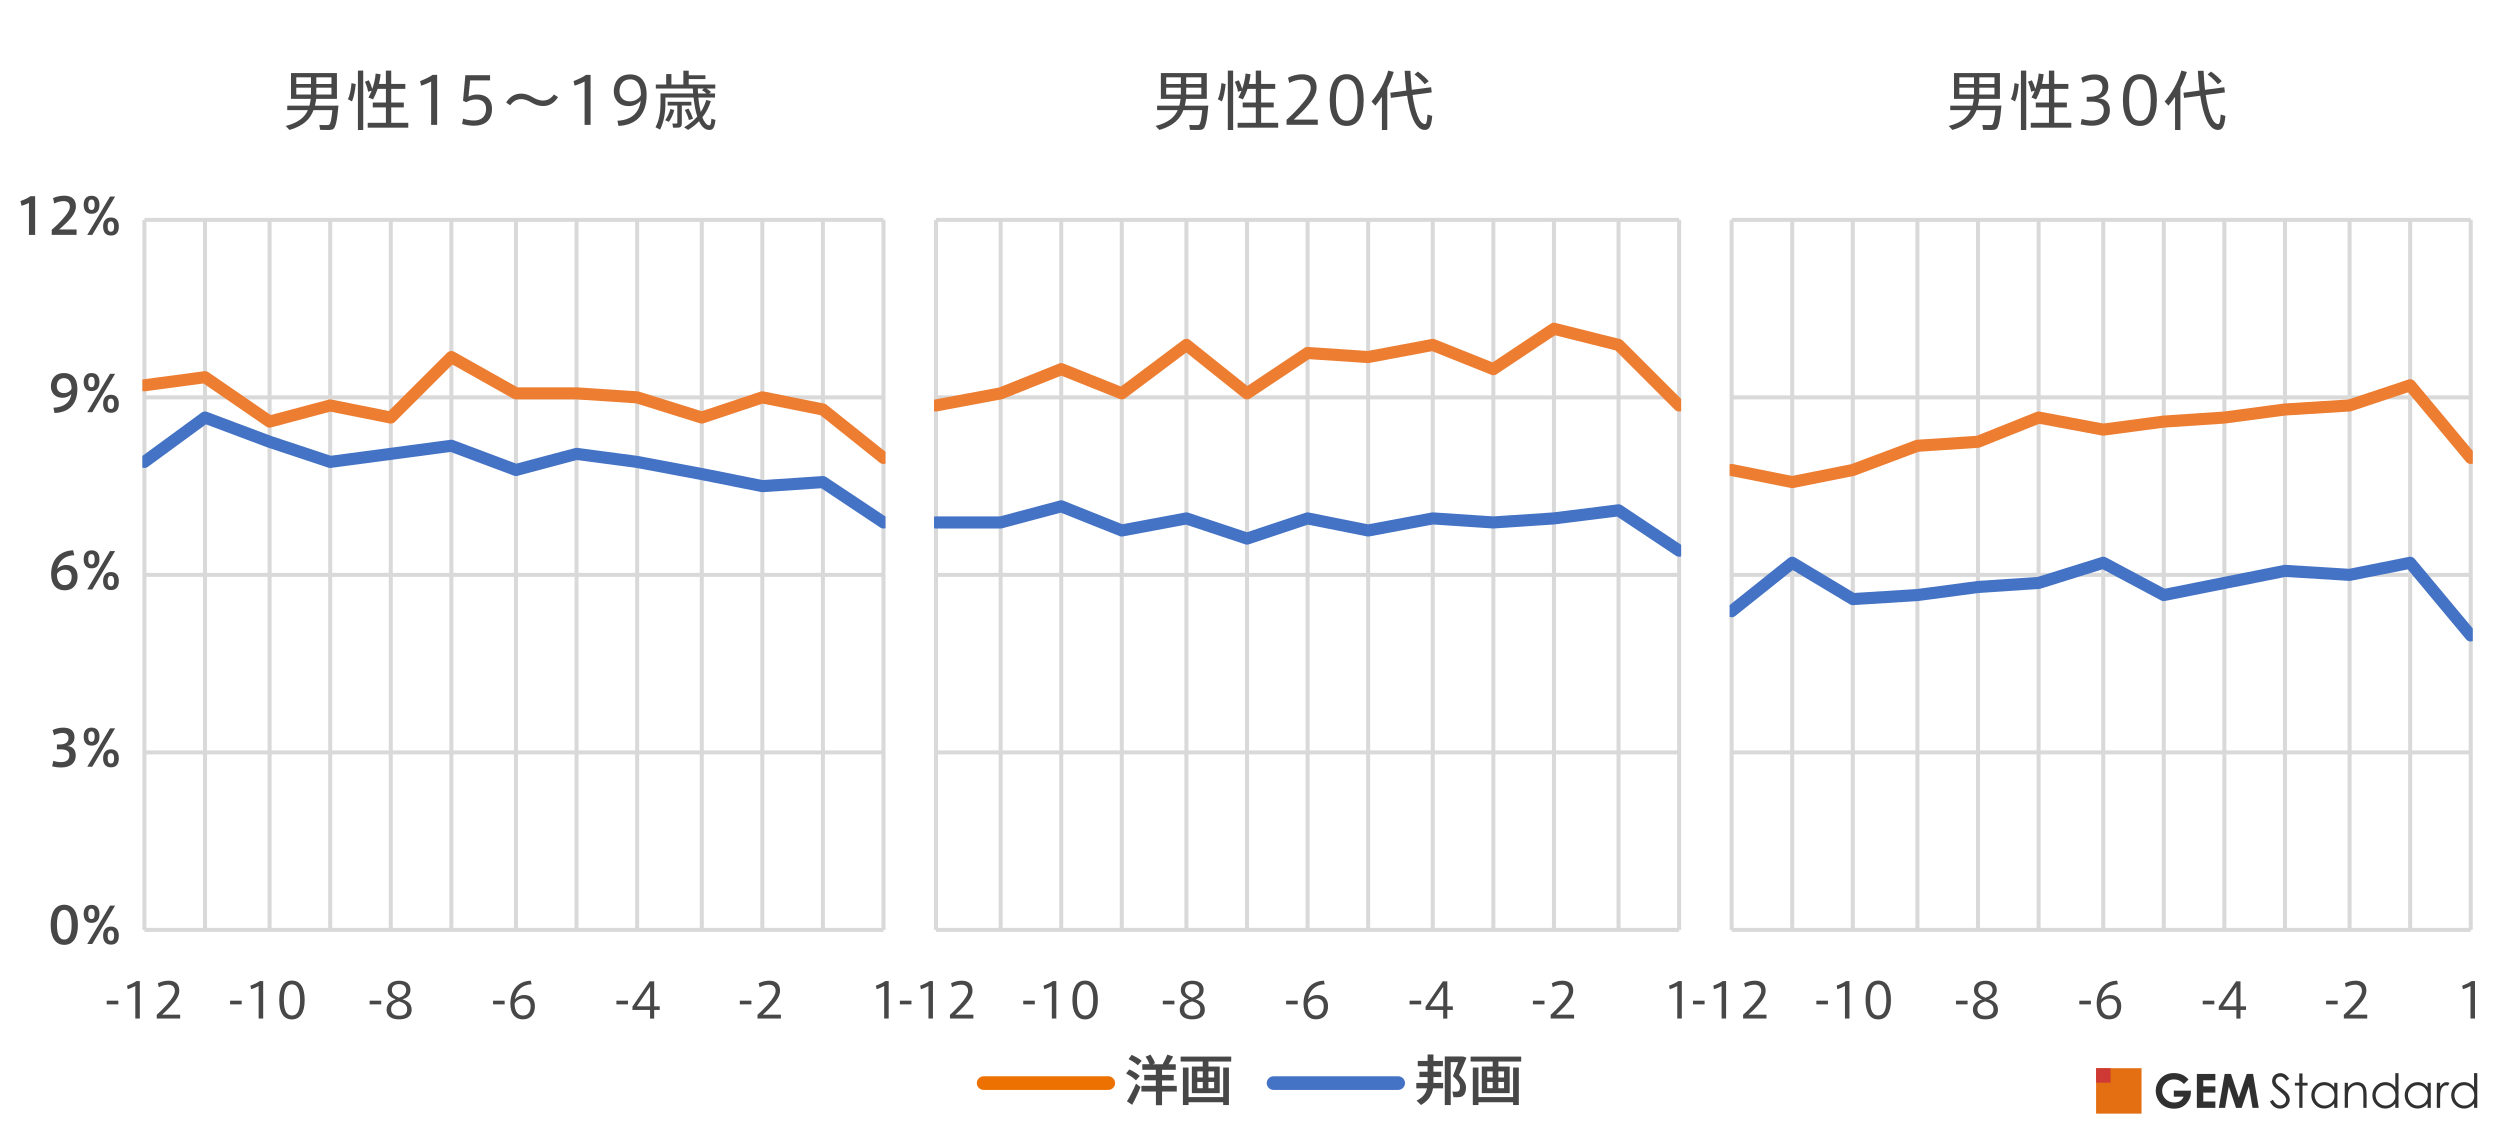 <?xml version="1.0" encoding="utf-8"?>
<!-- Generator: Adobe Illustrator 24.1.2, SVG Export Plug-In . SVG Version: 6.00 Build 0)  -->
<svg version="1.1" id="レイヤー_1" xmlns="http://www.w3.org/2000/svg" xmlns:xlink="http://www.w3.org/1999/xlink" x="0px"
	 y="0px" viewBox="0 0 550 250" style="enable-background:new 0 0 550 250;" xml:space="preserve">
<style type="text/css">
	.st0{fill:#303030;}
	.st1{fill:#E36F12;}
	.st2{fill:#CE3936;}
	.st3{fill:#474747;}
	.st4{fill:none;stroke:#ED7101;stroke-width:3;stroke-linecap:round;stroke-miterlimit:10;}
	.st5{fill:none;stroke:#4472C4;stroke-width:3;stroke-linecap:round;stroke-linejoin:round;stroke-miterlimit:10;}
	.st6{clip-path:url(#SVGID_2_);fill:none;stroke:#D9D9D9;stroke-width:0.887;stroke-linejoin:round;stroke-miterlimit:10;}
	.st7{clip-path:url(#SVGID_4_);fill:none;stroke:#D9D9D9;stroke-width:0.887;stroke-linejoin:round;stroke-miterlimit:10;}
	.st8{clip-path:url(#SVGID_6_);fill:none;stroke:#D9D9D9;stroke-width:0.887;stroke-linejoin:round;stroke-miterlimit:10;}
	
		.st9{clip-path:url(#SVGID_8_);fill:none;stroke:#4472C4;stroke-width:2.663;stroke-linecap:round;stroke-linejoin:round;stroke-miterlimit:10;}
	
		.st10{clip-path:url(#SVGID_10_);fill:none;stroke:#ED7D31;stroke-width:2.663;stroke-linecap:round;stroke-linejoin:round;stroke-miterlimit:10;}
	.st11{clip-path:url(#SVGID_12_);}
	.st12{clip-path:url(#SVGID_14_);}
	.st13{clip-path:url(#SVGID_16_);}
	.st14{clip-path:url(#SVGID_18_);}
	.st15{clip-path:url(#SVGID_20_);}
	.st16{clip-path:url(#SVGID_22_);}
	.st17{clip-path:url(#SVGID_24_);}
	.st18{clip-path:url(#SVGID_26_);}
	.st19{clip-path:url(#SVGID_28_);}
	.st20{clip-path:url(#SVGID_30_);}
	.st21{clip-path:url(#SVGID_32_);}
	.st22{clip-path:url(#SVGID_34_);}
	.st23{clip-path:url(#SVGID_36_);}
	.st24{clip-path:url(#SVGID_38_);}
	.st25{clip-path:url(#SVGID_40_);}
	.st26{clip-path:url(#SVGID_42_);}
	.st27{clip-path:url(#SVGID_44_);}
	.st28{clip-path:url(#SVGID_46_);}
	.st29{clip-path:url(#SVGID_48_);}
	.st30{clip-path:url(#SVGID_50_);}
	.st31{clip-path:url(#SVGID_52_);}
	.st32{clip-path:url(#SVGID_54_);}
	.st33{clip-path:url(#SVGID_56_);}
	.st34{clip-path:url(#SVGID_58_);}
	.st35{clip-path:url(#SVGID_60_);fill:none;stroke:#D9D9D9;stroke-width:0.887;stroke-linejoin:round;stroke-miterlimit:10;}
	.st36{clip-path:url(#SVGID_62_);fill:none;stroke:#D9D9D9;stroke-width:0.887;stroke-linejoin:round;stroke-miterlimit:10;}
	.st37{clip-path:url(#SVGID_64_);fill:none;stroke:#D9D9D9;stroke-width:0.887;stroke-linejoin:round;stroke-miterlimit:10;}
	
		.st38{clip-path:url(#SVGID_66_);fill:none;stroke:#4472C4;stroke-width:2.663;stroke-linecap:round;stroke-linejoin:round;stroke-miterlimit:10;}
	
		.st39{clip-path:url(#SVGID_68_);fill:none;stroke:#ED7D31;stroke-width:2.663;stroke-linecap:round;stroke-linejoin:round;stroke-miterlimit:10;}
	.st40{clip-path:url(#SVGID_70_);}
	.st41{clip-path:url(#SVGID_72_);}
	.st42{clip-path:url(#SVGID_74_);}
	.st43{clip-path:url(#SVGID_76_);}
	.st44{clip-path:url(#SVGID_78_);}
	.st45{clip-path:url(#SVGID_80_);}
	.st46{clip-path:url(#SVGID_82_);}
	.st47{clip-path:url(#SVGID_84_);}
	.st48{clip-path:url(#SVGID_86_);}
	.st49{clip-path:url(#SVGID_88_);}
	.st50{clip-path:url(#SVGID_90_);}
	.st51{clip-path:url(#SVGID_92_);}
	.st52{clip-path:url(#SVGID_94_);}
	.st53{clip-path:url(#SVGID_96_);}
	.st54{clip-path:url(#SVGID_98_);}
	.st55{clip-path:url(#SVGID_100_);}
	.st56{clip-path:url(#SVGID_102_);}
	.st57{clip-path:url(#SVGID_104_);}
	.st58{clip-path:url(#SVGID_106_);}
	.st59{clip-path:url(#SVGID_108_);}
	.st60{clip-path:url(#SVGID_110_);fill:none;stroke:#D9D9D9;stroke-width:0.887;stroke-linejoin:round;stroke-miterlimit:10;}
	.st61{clip-path:url(#SVGID_112_);fill:none;stroke:#D9D9D9;stroke-width:0.887;stroke-linejoin:round;stroke-miterlimit:10;}
	.st62{clip-path:url(#SVGID_114_);fill:none;stroke:#D9D9D9;stroke-width:0.887;stroke-linejoin:round;stroke-miterlimit:10;}
	
		.st63{clip-path:url(#SVGID_116_);fill:none;stroke:#4472C4;stroke-width:2.663;stroke-linecap:round;stroke-linejoin:round;stroke-miterlimit:10;}
	
		.st64{clip-path:url(#SVGID_118_);fill:none;stroke:#ED7D31;stroke-width:2.663;stroke-linecap:round;stroke-linejoin:round;stroke-miterlimit:10;}
	.st65{clip-path:url(#SVGID_120_);}
	.st66{clip-path:url(#SVGID_122_);}
	.st67{clip-path:url(#SVGID_124_);}
	.st68{clip-path:url(#SVGID_126_);}
	.st69{clip-path:url(#SVGID_128_);}
	.st70{clip-path:url(#SVGID_130_);}
	.st71{clip-path:url(#SVGID_132_);}
	.st72{clip-path:url(#SVGID_134_);}
	.st73{clip-path:url(#SVGID_136_);}
	.st74{clip-path:url(#SVGID_138_);}
	.st75{clip-path:url(#SVGID_140_);}
	.st76{clip-path:url(#SVGID_142_);}
	.st77{clip-path:url(#SVGID_144_);}
	.st78{clip-path:url(#SVGID_146_);}
	.st79{clip-path:url(#SVGID_148_);}
	.st80{clip-path:url(#SVGID_150_);}
	.st81{clip-path:url(#SVGID_152_);}
	.st82{clip-path:url(#SVGID_154_);}
	.st83{clip-path:url(#SVGID_156_);}
	.st84{clip-path:url(#SVGID_158_);}
</style>
<g>
	<path class="st0" d="M481.47,237.49l-1,0.99c-0.63-0.67-1.37-1.01-2.21-1.01c-0.73,0-1.35,0.25-1.84,0.73
		c-0.5,0.49-0.75,1.08-0.75,1.77c0,0.72,0.26,1.33,0.77,1.83c0.52,0.5,1.15,0.75,1.9,0.75c0.49,0,0.91-0.11,1.24-0.31
		c0.34-0.2,0.61-0.53,0.82-0.97h-2.16v-1.33H482l0.01,0.31c0,0.65-0.17,1.27-0.51,1.86c-0.34,0.58-0.78,1.03-1.31,1.34
		c-0.54,0.31-1.17,0.46-1.89,0.46c-0.77,0-1.47-0.17-2.07-0.5c-0.61-0.34-1.09-0.81-1.44-1.44c-0.35-0.62-0.53-1.29-0.53-2.01
		c0-0.99,0.33-1.84,0.98-2.58c0.77-0.87,1.78-1.3,3.02-1.3c0.65,0,1.26,0.12,1.82,0.36C480.55,236.64,481.02,236.99,481.47,237.49"
		/>
	<polygon class="st0" points="483.31,236.27 487.38,236.27 487.38,237.66 484.72,237.66 484.72,239 487.38,239 487.38,240.37 
		484.72,240.37 484.72,242.33 487.38,242.33 487.38,243.73 483.31,243.73 	"/>
	<polygon class="st0" points="489.43,236.27 490.81,236.27 492.54,241.47 494.29,236.27 495.67,236.27 496.92,243.73 495.55,243.73 
		494.75,239.02 493.17,243.73 491.92,243.73 490.34,239.02 489.52,243.73 488.14,243.73 	"/>
	<path class="st0" d="M499.39,242.34l0.63-0.38c0.45,0.82,0.96,1.23,1.55,1.23c0.25,0,0.49-0.06,0.71-0.17
		c0.22-0.12,0.39-0.27,0.5-0.47c0.11-0.2,0.17-0.41,0.17-0.62c0-0.25-0.09-0.5-0.26-0.74c-0.23-0.33-0.66-0.73-1.28-1.19
		c-0.62-0.47-1.01-0.81-1.16-1.02c-0.26-0.35-0.39-0.73-0.39-1.14c0-0.32,0.08-0.62,0.23-0.89c0.15-0.27,0.37-0.48,0.66-0.63
		c0.28-0.15,0.58-0.23,0.92-0.23c0.35,0,0.68,0.09,0.99,0.26c0.3,0.17,0.63,0.49,0.97,0.96l-0.61,0.46
		c-0.28-0.37-0.52-0.62-0.72-0.74c-0.19-0.12-0.41-0.18-0.64-0.18c-0.3,0-0.55,0.09-0.74,0.27c-0.19,0.18-0.29,0.41-0.29,0.67
		c0,0.16,0.03,0.32,0.1,0.47c0.06,0.15,0.19,0.32,0.37,0.5c0.1,0.09,0.42,0.34,0.96,0.74c0.64,0.48,1.09,0.9,1.33,1.27
		c0.24,0.37,0.36,0.75,0.36,1.12c0,0.54-0.21,1.01-0.62,1.41c-0.41,0.4-0.91,0.6-1.5,0.6c-0.45,0-0.86-0.12-1.23-0.36
		C500.04,243.31,499.7,242.91,499.39,242.34"/>
	<polygon class="st0" points="505.84,236.16 506.55,236.16 506.55,238.21 507.67,238.21 507.67,238.82 506.55,238.82 506.55,243.73 
		505.84,243.73 505.84,238.82 504.87,238.82 504.87,238.21 505.84,238.21 	"/>
	<path class="st0" d="M514.23,238.21v5.52h-0.7v-0.95c-0.29,0.36-0.63,0.63-1,0.82c-0.37,0.18-0.77,0.28-1.21,0.28
		c-0.78,0-1.45-0.29-2-0.85c-0.55-0.57-0.83-1.26-0.83-2.07c0-0.8,0.28-1.48,0.84-2.04c0.56-0.57,1.23-0.85,2.01-0.85
		c0.45,0,0.86,0.1,1.23,0.29c0.37,0.19,0.69,0.48,0.96,0.87v-1.01H514.23z M511.4,238.75c-0.39,0-0.76,0.1-1.09,0.29
		c-0.34,0.2-0.6,0.47-0.8,0.82c-0.19,0.35-0.29,0.72-0.29,1.11c0,0.39,0.1,0.76,0.3,1.12c0.2,0.36,0.47,0.63,0.8,0.83
		c0.33,0.2,0.7,0.3,1.08,0.3c0.39,0,0.76-0.1,1.11-0.3c0.34-0.2,0.61-0.46,0.8-0.79c0.19-0.33,0.28-0.71,0.28-1.13
		c0-0.64-0.21-1.17-0.63-1.6C512.53,238.97,512.01,238.75,511.4,238.75"/>
	<path class="st0" d="M515.83,238.21h0.71v0.99c0.29-0.38,0.6-0.66,0.95-0.85c0.34-0.19,0.72-0.28,1.12-0.28
		c0.41,0,0.78,0.11,1.1,0.31c0.32,0.21,0.55,0.49,0.71,0.85c0.15,0.36,0.23,0.91,0.23,1.66v2.84h-0.71v-2.63
		c0-0.64-0.03-1.06-0.08-1.27c-0.08-0.36-0.24-0.64-0.48-0.83c-0.23-0.18-0.54-0.27-0.91-0.27c-0.43,0-0.81,0.14-1.15,0.42
		c-0.34,0.28-0.56,0.64-0.67,1.05c-0.07,0.27-0.1,0.77-0.1,1.5v2.02h-0.71V238.21z"/>
	<path class="st0" d="M527.67,236.08v7.65h-0.7v-0.95c-0.3,0.36-0.63,0.63-1,0.82c-0.37,0.18-0.78,0.28-1.22,0.28
		c-0.78,0-1.45-0.29-2-0.85c-0.55-0.57-0.83-1.26-0.83-2.07c0-0.8,0.28-1.48,0.84-2.04c0.56-0.57,1.23-0.85,2.01-0.85
		c0.45,0,0.86,0.1,1.23,0.29c0.37,0.19,0.69,0.48,0.97,0.87v-3.14H527.67z M524.83,238.75c-0.39,0-0.76,0.1-1.09,0.29
		c-0.34,0.2-0.6,0.47-0.8,0.82c-0.2,0.35-0.3,0.72-0.3,1.11c0,0.39,0.1,0.76,0.3,1.12s0.47,0.63,0.8,0.83c0.34,0.2,0.7,0.3,1.08,0.3
		c0.39,0,0.76-0.1,1.1-0.3c0.35-0.2,0.62-0.46,0.8-0.79c0.19-0.33,0.28-0.71,0.28-1.13c0-0.64-0.21-1.17-0.63-1.6
		C525.97,238.97,525.45,238.75,524.83,238.75"/>
	<path class="st0" d="M534.77,238.21v5.52h-0.7v-0.95c-0.3,0.36-0.63,0.63-1,0.82c-0.37,0.18-0.78,0.28-1.21,0.28
		c-0.78,0-1.45-0.29-2-0.85c-0.55-0.57-0.83-1.26-0.83-2.07c0-0.8,0.28-1.48,0.83-2.04c0.56-0.57,1.23-0.85,2.01-0.85
		c0.46,0,0.86,0.1,1.23,0.29c0.37,0.19,0.69,0.48,0.97,0.87v-1.01H534.77z M531.94,238.75c-0.39,0-0.76,0.1-1.09,0.29
		c-0.33,0.2-0.6,0.47-0.8,0.82c-0.2,0.35-0.3,0.72-0.3,1.11c0,0.39,0.1,0.76,0.3,1.12c0.2,0.36,0.47,0.63,0.8,0.83
		c0.34,0.2,0.7,0.3,1.08,0.3c0.39,0,0.76-0.1,1.1-0.3c0.35-0.2,0.62-0.46,0.8-0.79c0.19-0.33,0.28-0.71,0.28-1.13
		c0-0.64-0.21-1.17-0.63-1.6C533.07,238.97,532.55,238.75,531.94,238.75"/>
	<path class="st0" d="M536.1,238.21h0.73v0.81c0.22-0.32,0.44-0.56,0.68-0.72c0.24-0.16,0.49-0.23,0.75-0.23
		c0.2,0,0.4,0.06,0.63,0.19l-0.37,0.6c-0.15-0.06-0.28-0.1-0.38-0.1c-0.24,0-0.46,0.1-0.68,0.29c-0.22,0.19-0.39,0.5-0.5,0.9
		c-0.09,0.32-0.13,0.95-0.13,1.91v1.87h-0.73V238.21z"/>
	<path class="st0" d="M545,236.08v7.65h-0.7v-0.95c-0.3,0.36-0.63,0.63-1,0.82c-0.37,0.18-0.77,0.28-1.21,0.28
		c-0.78,0-1.45-0.29-2-0.85c-0.55-0.57-0.83-1.26-0.83-2.07c0-0.8,0.28-1.48,0.83-2.04c0.56-0.57,1.23-0.85,2.01-0.85
		c0.45,0,0.86,0.1,1.23,0.29c0.37,0.19,0.69,0.48,0.96,0.87v-3.14H545z M542.16,238.75c-0.4,0-0.76,0.1-1.1,0.29
		c-0.33,0.2-0.6,0.47-0.8,0.82c-0.19,0.35-0.29,0.72-0.29,1.11c0,0.39,0.1,0.76,0.3,1.12c0.2,0.36,0.47,0.63,0.8,0.83
		c0.33,0.2,0.69,0.3,1.08,0.3c0.39,0,0.76-0.1,1.11-0.3c0.34-0.2,0.61-0.46,0.8-0.79c0.19-0.33,0.28-0.71,0.28-1.13
		c0-0.64-0.21-1.17-0.63-1.6C543.29,238.97,542.78,238.75,542.16,238.75"/>
	<rect x="461.14" y="235" class="st1" width="10" height="10"/>
	<rect x="461.14" y="235" class="st2" width="3.18" height="3.18"/>
</g>
<g>
	<path class="st3" d="M4.74,45.28L4.5,44.23c0.7-0.24,1.71-0.67,2.2-1.07h1.03v8.52H6.37v-7.03C5.98,44.85,5.34,45.1,4.74,45.28z"/>
	<path class="st3" d="M15.36,45.45c0-0.79-0.53-1.21-1.36-1.21c-0.69,0-1.43,0.22-2.06,0.54l-0.27-1.19
		c0.64-0.32,1.61-0.54,2.42-0.54c1.36,0,2.61,0.52,2.61,2.34c0,1.08-0.58,2.07-1.78,3.32c-0.72,0.75-1.39,1.31-1.91,1.78h3.84v1.18
		h-5.47v-1.12c0.64-0.55,1.38-1.22,2.19-2.12c1.18-1.29,1.8-2.17,1.8-2.97V45.45z"/>
	<path class="st3" d="M20.13,47.04c-1.25,0-1.72-0.91-1.72-2c0-1.06,0.46-1.97,1.73-1.97c1.29,0,1.74,0.91,1.74,1.97
		c0,1.09-0.45,2-1.74,2H20.13z M20.3,51.68h-1.11l5.02-8.45h1.12L20.3,51.68z M20.14,46.19c0.51,0,0.69-0.44,0.69-1.16
		c0-0.68-0.19-1.13-0.7-1.13s-0.72,0.45-0.72,1.13c0,0.72,0.2,1.16,0.72,1.16H20.14z M24.4,51.82c-1.25,0-1.72-0.91-1.72-1.99
		c0-1.07,0.46-1.98,1.73-1.98c1.3,0,1.73,0.91,1.73,1.98c0,1.08-0.43,1.99-1.73,1.99H24.4z M24.41,50.98c0.51,0,0.7-0.44,0.7-1.14
		c0-0.69-0.2-1.14-0.72-1.14s-0.71,0.45-0.71,1.14c0,0.7,0.2,1.14,0.71,1.14H24.41z"/>
	<path class="st3" d="M13.79,87.52c-1.83,0-2.59-1.25-2.59-2.52c0-1.34,0.69-2.93,2.9-2.93c1.66,0,2.92,1.01,2.92,3.48
		c0,3.43-1.91,5.2-5.02,5.31l-0.25-1.16c2.26-0.09,3.7-1.13,3.95-3.04c-0.35,0.47-1.11,0.85-1.9,0.85H13.79z M14.09,83.19
		c-1.08,0-1.6,0.77-1.6,1.76c0,0.85,0.5,1.53,1.6,1.53c0.77,0,1.43-0.46,1.65-0.95c0.02-1.13-0.36-2.34-1.64-2.34H14.09z"/>
	<path class="st3" d="M20.13,86.04c-1.25,0-1.72-0.91-1.72-2c0-1.06,0.46-1.97,1.73-1.97c1.29,0,1.74,0.91,1.74,1.97
		c0,1.09-0.45,2-1.74,2H20.13z M20.3,90.68h-1.11l5.02-8.45h1.12L20.3,90.68z M20.14,85.19c0.51,0,0.69-0.44,0.69-1.16
		c0-0.68-0.19-1.13-0.7-1.13s-0.72,0.45-0.72,1.13c0,0.72,0.2,1.16,0.72,1.16H20.14z M24.4,90.82c-1.25,0-1.72-0.91-1.72-1.99
		c0-1.07,0.46-1.98,1.73-1.98c1.3,0,1.73,0.91,1.73,1.98c0,1.08-0.43,1.99-1.73,1.99H24.4z M24.41,89.98c0.51,0,0.7-0.44,0.7-1.14
		c0-0.69-0.2-1.14-0.72-1.14s-0.71,0.45-0.71,1.14c0,0.7,0.2,1.14,0.71,1.14H24.41z"/>
	<path class="st3" d="M14.55,124.29c1.71,0,2.52,1.08,2.52,2.54c0,1.56-0.81,3.04-2.88,3.04c-1.66,0-2.94-1.13-2.94-3.54
		c0-3.08,1.73-5.14,4.84-5.27l0.25,1.08c-2.1,0.07-3.38,1.27-3.73,3.01c0.33-0.43,1.13-0.86,1.93-0.86H14.55z M14.21,128.72
		c0.99,0,1.56-0.7,1.56-1.83c0-0.95-0.46-1.57-1.51-1.57c-0.79,0-1.48,0.46-1.73,0.98C12.49,127.66,13.05,128.72,14.21,128.72z"/>
	<path class="st3" d="M20.13,125.04c-1.25,0-1.72-0.91-1.72-2c0-1.06,0.46-1.97,1.73-1.97c1.29,0,1.74,0.91,1.74,1.97
		c0,1.09-0.45,2-1.74,2H20.13z M20.3,129.68h-1.11l5.02-8.45h1.12L20.3,129.68z M20.14,124.19c0.51,0,0.69-0.44,0.69-1.16
		c0-0.68-0.19-1.13-0.7-1.13s-0.72,0.45-0.72,1.13c0,0.72,0.2,1.16,0.72,1.16H20.14z M24.4,129.82c-1.25,0-1.72-0.91-1.72-1.99
		c0-1.07,0.46-1.98,1.73-1.98c1.3,0,1.73,0.91,1.73,1.98c0,1.08-0.43,1.99-1.73,1.99H24.4z M24.41,128.98c0.51,0,0.7-0.44,0.7-1.14
		c0-0.69-0.2-1.14-0.72-1.14s-0.71,0.45-0.71,1.14c0,0.7,0.2,1.14,0.71,1.14H24.41z"/>
	<path class="st3" d="M16.66,166.24c0,1.43-0.95,2.61-3.25,2.61c-0.47,0-1.34-0.09-1.93-0.23l0.23-1.22
		c0.43,0.14,1.18,0.27,1.66,0.27c1.04,0,1.89-0.35,1.89-1.52c0-0.85-0.6-1.29-1.93-1.29h-0.81v-1.07h0.53
		c1.41,0,2.02-0.53,2.02-1.43c0-0.71-0.5-1.11-1.29-1.11c-0.57,0-1.31,0.18-1.89,0.51l-0.32-1.13c0.51-0.29,1.46-0.55,2.28-0.55
		c1.51,0,2.54,0.56,2.54,2.15c0,1.07-0.74,1.78-1.55,1.9C16.06,164.25,16.66,164.99,16.66,166.24z"/>
	<path class="st3" d="M20.13,164.04c-1.25,0-1.72-0.91-1.72-2c0-1.06,0.46-1.97,1.73-1.97c1.29,0,1.74,0.91,1.74,1.97
		c0,1.09-0.45,2-1.74,2H20.13z M20.3,168.68h-1.11l5.02-8.45h1.12L20.3,168.68z M20.14,163.19c0.51,0,0.69-0.44,0.69-1.16
		c0-0.68-0.19-1.13-0.7-1.13s-0.72,0.45-0.72,1.13c0,0.72,0.2,1.16,0.72,1.16H20.14z M24.4,168.82c-1.25,0-1.72-0.91-1.72-1.99
		c0-1.07,0.46-1.98,1.73-1.98c1.3,0,1.73,0.91,1.73,1.98c0,1.08-0.43,1.99-1.73,1.99H24.4z M24.41,167.98c0.51,0,0.7-0.44,0.7-1.14
		c0-0.69-0.2-1.14-0.72-1.14s-0.71,0.45-0.71,1.14c0,0.7,0.2,1.14,0.71,1.14H24.41z"/>
	<path class="st3" d="M17.14,203.48c0,2.49-0.88,4.39-3,4.39c-2.12,0-2.99-1.9-2.99-4.4c0-2.53,0.87-4.43,2.99-4.43
		c2.12,0,3,1.9,3,4.43V203.48z M12.53,203.48c0,2.42,0.66,3.22,1.61,3.22s1.62-0.8,1.62-3.23c0-2.46-0.67-3.3-1.62-3.3
		s-1.61,0.84-1.61,3.3V203.48z"/>
	<path class="st3" d="M20.13,203.04c-1.25,0-1.72-0.91-1.72-2c0-1.06,0.46-1.97,1.73-1.97c1.29,0,1.74,0.91,1.74,1.97
		c0,1.09-0.45,2-1.74,2H20.13z M20.3,207.68h-1.11l5.02-8.45h1.12L20.3,207.68z M20.14,202.19c0.51,0,0.69-0.44,0.69-1.16
		c0-0.68-0.19-1.13-0.7-1.13s-0.72,0.45-0.72,1.13c0,0.72,0.2,1.16,0.72,1.16H20.14z M24.4,207.82c-1.25,0-1.72-0.91-1.72-1.99
		c0-1.07,0.46-1.98,1.73-1.98c1.3,0,1.73,0.91,1.73,1.98c0,1.08-0.43,1.99-1.73,1.99H24.4z M24.41,206.98c0.51,0,0.7-0.44,0.7-1.14
		c0-0.69-0.2-1.14-0.72-1.14s-0.71,0.45-0.71,1.14c0,0.7,0.2,1.14,0.71,1.14H24.41z"/>
</g>
<g>
	<g>
		<line class="st4" x1="216.4" y1="238.28" x2="243.82" y2="238.28"/>
		<g>
			<path class="st3" d="M248.43,235.28c0.98,0.44,1.76,0.92,2.33,1.43l-0.86,0.96c-0.52-0.53-1.26-1.02-2.16-1.48L248.43,235.28z
				 M249.93,238.4l0.97,0.76c-0.48,1.25-1.28,2.95-1.83,3.9l-1.15-0.77C248.51,241.41,249.4,239.67,249.93,238.4z M248.97,232.07
				c0.91,0.42,1.65,0.85,2.21,1.31l-0.86,0.98c-0.49-0.48-1.2-0.92-2.04-1.35L248.97,232.07z M254.28,238.88v-1.2h-2.55v-1.21h2.55
				v-1.12h-2.97v-1.22h1.6c-0.19-0.52-0.52-1.14-0.88-1.65l1.08-0.47c0.44,0.65,0.82,1.37,1,1.91l-0.5,0.22h2.17
				c0.42-0.74,0.82-1.56,1.03-2.13l1.27,0.42c-0.25,0.5-0.6,1.12-0.98,1.71h1.57v1.22h-3.02v1.12h2.57v1.21h-2.57v1.2h3.24v1.24
				h-3.24v3.01h-1.35v-3.01h-3.19v-1.24H254.28z"/>
			<path class="st3" d="M264.6,234.64v-1.1h-4.86v-1.09h11.13v1.09h-5.01v1.1h2.48v5.85h-6.13v-5.85H264.6z M269.1,241.36v-6.5h1.26
				v8.25h-1.26v-0.62h-7.62v0.62h-1.24v-8.25h1.24v6.5H269.1z M263.41,237.05h1.2v-1.34h-1.2V237.05z M263.41,239.41h1.2v-1.38h-1.2
				V239.41z M267.11,237.05v-1.34h-1.25v1.34H267.11z M267.11,239.41v-1.38h-1.25v1.38H267.11z"/>
		</g>
	</g>
	<g>
		<line class="st5" x1="280.18" y1="238.28" x2="307.6" y2="238.28"/>
		<g>
			<path class="st3" d="M314.07,238.26v-0.16v-1.14h-1.8v-1.18h1.8v-1.21h-2.16v-1.16h2.16v-1.43h1.29v1.43h2.08v1.16h-2.08v1.21
				h1.72v1.18h-1.72v1.15v0.14h2.13v1.19h-2.23c-0.23,1.44-0.94,2.67-2.64,3.66l-0.97-0.96c1.44-0.73,2.06-1.61,2.29-2.7h-2.35
				v-1.19H314.07z M321.65,232.44h0.3l0.68,0.26c-0.49,1.21-1.06,2.49-1.66,3.8c1.1,1.09,1.55,1.87,1.55,2.71
				c0,0.98-0.31,1.93-1.22,2.12c-0.34,0.07-1.08,0.1-1.54,0.05l-0.23-1.24c0.28,0.04,0.8,0.04,1.01,0.01
				c0.53-0.06,0.66-0.46,0.66-1.06c0-0.7-0.4-1.33-1.56-2.35c0.43-1.07,0.83-2.12,1.15-3.07h-1.63v9.44h-1.31v-10.69h3.35H321.65z"
				/>
			<path class="st3" d="M328.39,234.64v-1.1h-4.86v-1.09h11.13v1.09h-5.01v1.1h2.48v5.85H326v-5.85H328.39z M332.88,241.36v-6.5
				h1.26v8.25h-1.26v-0.62h-7.62v0.62h-1.24v-8.25h1.24v6.5H332.88z M327.19,237.05h1.2v-1.34h-1.2V237.05z M327.19,239.41h1.2
				v-1.38h-1.2V239.41z M330.89,237.05v-1.34h-1.25v1.34H330.89z M330.89,239.41v-1.38h-1.25v1.38H330.89z"/>
		</g>
	</g>
</g>
<g>
	<g>
		<defs>
			<polygon id="SVGID_1_" points="10,234.31 210.81,234.31 210.81,0 10,0 10,234.31 			"/>
		</defs>
		<clipPath id="SVGID_2_">
			<use xlink:href="#SVGID_1_"  style="overflow:visible;"/>
		</clipPath>
		<path class="st6" d="M31.77,165.53h162.6 M31.77,126.47h162.6 M31.77,87.42h162.6 M31.77,48.37h162.6"/>
	</g>
	<g>
		<defs>
			<polygon id="SVGID_3_" points="10,234.31 210.81,234.31 210.81,0 10,0 10,234.31 			"/>
		</defs>
		<clipPath id="SVGID_4_">
			<use xlink:href="#SVGID_3_"  style="overflow:visible;"/>
		</clipPath>
		<path class="st7" d="M31.77,48.37v156.21 M45.1,48.37v156.21 M59.31,48.37v156.21 M72.64,48.37v156.21 M85.97,48.37v156.21
			 M99.3,48.37v156.21 M113.51,48.37v156.21 M126.84,48.37v156.21 M140.17,48.37v156.21 M154.39,48.37v156.21 M167.71,48.37v156.21
			 M181.04,48.37v156.21 M194.37,48.37v156.21"/>
	</g>
	<g>
		<defs>
			<polygon id="SVGID_5_" points="10,234.31 210.81,234.31 210.81,0 10,0 10,234.31 			"/>
		</defs>
		<clipPath id="SVGID_6_">
			<use xlink:href="#SVGID_5_"  style="overflow:visible;"/>
		</clipPath>
		<line class="st8" x1="31.77" y1="204.58" x2="194.37" y2="204.58"/>
	</g>
	<g>
		<defs>
			<polygon id="SVGID_7_" points="31.32,205.02 194.81,205.02 194.81,47.93 31.32,47.93 31.32,205.02 			"/>
		</defs>
		<clipPath id="SVGID_8_">
			<use xlink:href="#SVGID_7_"  style="overflow:visible;"/>
		</clipPath>
		<polyline class="st9" points="31.77,101.62 45.1,91.86 59.31,97.19 72.64,101.62 85.97,99.85 99.3,98.07 113.51,103.4 
			126.84,99.85 140.17,101.62 154.39,104.29 167.71,106.95 181.04,106.06 194.37,114.94 		"/>
	</g>
	<g>
		<defs>
			<polygon id="SVGID_9_" points="31.32,205.02 194.81,205.02 194.81,47.93 31.32,47.93 31.32,205.02 			"/>
		</defs>
		<clipPath id="SVGID_10_">
			<use xlink:href="#SVGID_9_"  style="overflow:visible;"/>
		</clipPath>
		<polyline class="st10" points="31.77,84.76 45.1,82.98 59.31,92.75 72.64,89.2 85.97,91.86 99.3,78.55 113.51,86.54 126.84,86.54 
			140.17,87.42 154.39,91.86 167.71,87.42 181.04,90.09 194.37,100.74 		"/>
	</g>
	<g>
		<defs>
			<polygon id="SVGID_11_" points="10,234.31 210.81,234.31 210.81,0 10,0 10,234.31 			"/>
		</defs>
		<clipPath id="SVGID_12_">
			<use xlink:href="#SVGID_11_"  style="overflow:visible;"/>
		</clipPath>
		<g class="st11">
			<defs>
				<rect id="SVGID_13_" x="10" width="200.81" height="234.31"/>
			</defs>
			<clipPath id="SVGID_14_">
				<use xlink:href="#SVGID_13_"  style="overflow:visible;"/>
			</clipPath>
			<g class="st12">
				<path class="st3" d="M26.03,220.15v0.81h-2.55v-0.81H26.03z"/>
				<path class="st3" d="M28.11,217.63l-0.17-0.77c0.68-0.25,1.63-0.68,2.06-1.02h0.76v8.24h-0.99v-7.15
					C29.4,217.14,28.71,217.44,28.11,217.63z"/>
				<path class="st3" d="M38.47,217.98c0-0.83-0.53-1.35-1.48-1.35c-0.67,0-1.42,0.22-2.05,0.56l-0.21-0.86
					c0.65-0.35,1.56-0.58,2.32-0.58c1.32,0,2.39,0.59,2.39,2.18c0,0.99-0.5,1.96-1.87,3.44c-0.78,0.84-1.41,1.41-1.9,1.85h3.96v0.86
					h-5.15v-0.83c0.6-0.53,1.24-1.13,2.12-2.11c1.33-1.49,1.87-2.39,1.87-3.16V217.98z"/>
			</g>
		</g>
	</g>
	<g>
		<defs>
			<polygon id="SVGID_15_" points="10,234.31 210.81,234.31 210.81,0 10,0 10,234.31 			"/>
		</defs>
		<clipPath id="SVGID_16_">
			<use xlink:href="#SVGID_15_"  style="overflow:visible;"/>
		</clipPath>
		<g class="st13">
			<defs>
				<rect id="SVGID_17_" x="10" width="200.81" height="234.31"/>
			</defs>
			<clipPath id="SVGID_18_">
				<use xlink:href="#SVGID_17_"  style="overflow:visible;"/>
			</clipPath>
			<g class="st14">
				<path class="st3" d="M53.17,220.15v0.81h-2.55v-0.81H53.17z"/>
				<path class="st3" d="M55.25,217.63l-0.17-0.77c0.68-0.25,1.63-0.68,2.06-1.02h0.76v8.24H56.9v-7.15
					C56.54,217.14,55.86,217.44,55.25,217.63z"/>
				<path class="st3" d="M67.03,220.02c0,2.59-0.9,4.25-2.81,4.25c-1.92,0-2.79-1.66-2.79-4.26c0-2.62,0.87-4.28,2.79-4.28
					c1.91,0,2.81,1.66,2.81,4.28V220.02z M62.45,220.02c0,2.44,0.67,3.39,1.78,3.39c1.1,0,1.79-0.95,1.79-3.4
					c0-2.48-0.69-3.45-1.79-3.45c-1.11,0-1.78,0.97-1.78,3.45V220.02z"/>
			</g>
		</g>
	</g>
	<g>
		<defs>
			<polygon id="SVGID_19_" points="10,234.31 210.81,234.31 210.81,0 10,0 10,234.31 			"/>
		</defs>
		<clipPath id="SVGID_20_">
			<use xlink:href="#SVGID_19_"  style="overflow:visible;"/>
		</clipPath>
		<g class="st15">
			<defs>
				<rect id="SVGID_21_" x="10" width="200.81" height="234.31"/>
			</defs>
			<clipPath id="SVGID_22_">
				<use xlink:href="#SVGID_21_"  style="overflow:visible;"/>
			</clipPath>
			<g class="st16">
				<path class="st3" d="M83.87,220.15v0.81h-2.55v-0.81H83.87z"/>
				<path class="st3" d="M90.29,217.78c0,1.12-0.63,1.7-1.74,2.08c1.11,0.38,2.01,0.91,2.01,2.26c0,1.66-1.33,2.14-2.81,2.14
					c-1.26,0-2.7-0.47-2.7-2.14c0-1.27,0.88-1.86,2.01-2.25c-1.15-0.46-1.78-0.96-1.78-2.1c0-1.44,1.21-2.01,2.52-2.01
					c1.49,0,2.5,0.65,2.5,2.01V217.78z M89.58,222.02c0-0.95-0.7-1.4-1.78-1.71c-1.09,0.28-1.76,0.79-1.76,1.74
					c0,1.13,0.91,1.41,1.75,1.41c0.85,0,1.79-0.24,1.79-1.42V222.02z M89.36,217.81c0-0.69-0.47-1.3-1.57-1.3
					c-1,0-1.58,0.48-1.58,1.34c0,0.82,0.6,1.29,1.59,1.64c0.74-0.23,1.56-0.61,1.56-1.67V217.81z"/>
			</g>
		</g>
	</g>
	<g>
		<defs>
			<polygon id="SVGID_23_" points="10,234.31 210.81,234.31 210.81,0 10,0 10,234.31 			"/>
		</defs>
		<clipPath id="SVGID_24_">
			<use xlink:href="#SVGID_23_"  style="overflow:visible;"/>
		</clipPath>
		<g class="st17">
			<defs>
				<rect id="SVGID_25_" x="10" width="200.81" height="234.31"/>
			</defs>
			<clipPath id="SVGID_26_">
				<use xlink:href="#SVGID_25_"  style="overflow:visible;"/>
			</clipPath>
			<g class="st18">
				<path class="st3" d="M111.02,220.15v0.81h-2.55v-0.81H111.02z"/>
				<path class="st3" d="M115.31,218.9c1.54,0,2.37,0.96,2.37,2.45c0,1.59-0.81,2.91-2.66,2.91c-1.64,0-2.74-1.19-2.74-3.43
					c0-2.78,1.49-4.97,4.49-5.08l0.17,0.8c-2.04,0.05-3.33,1.31-3.66,3.3c0.33-0.46,1.14-0.95,2.02-0.95H115.31z M115.05,223.42
					c1.03,0,1.69-0.72,1.69-2.02c0-1-0.46-1.73-1.63-1.73c-0.85,0-1.61,0.52-1.88,1.08C113.17,222.15,113.73,223.42,115.05,223.42z"
					/>
			</g>
		</g>
	</g>
	<g>
		<defs>
			<polygon id="SVGID_27_" points="10,234.31 210.81,234.31 210.81,0 10,0 10,234.31 			"/>
		</defs>
		<clipPath id="SVGID_28_">
			<use xlink:href="#SVGID_27_"  style="overflow:visible;"/>
		</clipPath>
		<g class="st19">
			<defs>
				<rect id="SVGID_29_" x="10" width="200.81" height="234.31"/>
			</defs>
			<clipPath id="SVGID_30_">
				<use xlink:href="#SVGID_29_"  style="overflow:visible;"/>
			</clipPath>
			<g class="st20">
				<path class="st3" d="M138.16,220.15v0.81h-2.55v-0.81H138.16z"/>
				<path class="st3" d="M143.92,221.39h1.22v0.8h-1.22v1.9h-0.91v-1.9h-3.87v-0.73l3.8-5.57h0.98V221.39z M143.02,221.39v-4.3
					l-2.92,4.3H143.02z"/>
			</g>
		</g>
	</g>
	<g>
		<defs>
			<polygon id="SVGID_31_" points="10,234.31 210.81,234.31 210.81,0 10,0 10,234.31 			"/>
		</defs>
		<clipPath id="SVGID_32_">
			<use xlink:href="#SVGID_31_"  style="overflow:visible;"/>
		</clipPath>
		<g class="st21">
			<defs>
				<rect id="SVGID_33_" x="10" width="200.81" height="234.31"/>
			</defs>
			<clipPath id="SVGID_34_">
				<use xlink:href="#SVGID_33_"  style="overflow:visible;"/>
			</clipPath>
			<g class="st22">
				<path class="st3" d="M165.31,220.15v0.81h-2.55v-0.81H165.31z"/>
				<path class="st3" d="M170.64,217.98c0-0.83-0.53-1.35-1.48-1.35c-0.67,0-1.42,0.22-2.05,0.56l-0.21-0.86
					c0.65-0.35,1.56-0.58,2.32-0.58c1.32,0,2.39,0.59,2.39,2.18c0,0.99-0.5,1.96-1.87,3.44c-0.78,0.84-1.41,1.41-1.9,1.85h3.96v0.86
					h-5.15v-0.83c0.6-0.53,1.24-1.13,2.12-2.11c1.33-1.49,1.87-2.39,1.87-3.16V217.98z"/>
			</g>
		</g>
	</g>
	<g>
		<defs>
			<polygon id="SVGID_35_" points="10,234.31 210.81,234.31 210.81,0 10,0 10,234.31 			"/>
		</defs>
		<clipPath id="SVGID_36_">
			<use xlink:href="#SVGID_35_"  style="overflow:visible;"/>
		</clipPath>
		<g class="st23">
			<defs>
				<rect id="SVGID_37_" x="10" width="200.81" height="234.31"/>
			</defs>
			<clipPath id="SVGID_38_">
				<use xlink:href="#SVGID_37_"  style="overflow:visible;"/>
			</clipPath>
			<g class="st24">
				<path class="st3" d="M192.86,217.63l-0.17-0.77c0.68-0.25,1.63-0.68,2.06-1.02h0.76v8.24h-0.99v-7.15
					C194.15,217.14,193.47,217.44,192.86,217.63z"/>
			</g>
		</g>
	</g>
	<g>
		<defs>
			<polygon id="SVGID_39_" points="10,234.31 210.81,234.31 210.81,0 10,0 10,234.31 			"/>
		</defs>
		<clipPath id="SVGID_40_">
			<use xlink:href="#SVGID_39_"  style="overflow:visible;"/>
		</clipPath>
		<g class="st25">
			<defs>
				<rect id="SVGID_41_" x="10" width="200.81" height="234.31"/>
			</defs>
			<clipPath id="SVGID_42_">
				<use xlink:href="#SVGID_41_"  style="overflow:visible;"/>
			</clipPath>
			<g class="st26">
				<path class="st3" d="M73.76,23.23h0.7c-0.28,3.22-0.61,4.84-1.17,5.17c-0.23,0.13-0.55,0.2-0.95,0.2
					c-0.41,0.01-1.35,0-1.91-0.03l-0.17-1.09c0.53,0.03,1.39,0.06,1.79,0.04c0.16,0,0.27-0.03,0.36-0.08
					c0.28-0.17,0.53-1.15,0.71-3.21h-4.15c-0.73,1.95-2.18,3.45-5.28,4.36l-0.84-0.88c2.82-0.72,4.18-1.93,4.88-3.48h-4.54v-0.99
					h4.89c0.13-0.48,0.21-0.98,0.28-1.49h-4.34v-5.67h10.1v5.67h-4.56c-0.07,0.51-0.16,1.01-0.28,1.49h3.93H73.76z M65.18,18.48
					h3.23v-1.46h-3.23V18.48z M65.18,20.79h3.23v-1.51h-3.23V20.79z M72.92,18.48v-1.46h-3.33v1.46H72.92z M72.92,20.79v-1.51h-3.33
					v1.51H72.92z"/>
				<path class="st3" d="M78.26,18.5c-0.13,1.35-0.4,2.9-0.82,3.82l-0.91-0.5c0.44-0.85,0.71-2.29,0.8-3.54L78.26,18.5z
					 M79.91,15.53V28.6h-1.17V15.53H79.91z M84.9,27.01v-3.38h-2.89v-1.07h2.89v-3.01h-1.82c-0.28,0.85-0.63,1.63-1.01,2.32
					l-1.02-0.41c0.27-0.47,0.5-0.97,0.71-1.51l-0.78,0.24c-0.1-0.67-0.34-1.41-0.7-2.2l0.87-0.33c0.36,0.7,0.6,1.32,0.75,1.9
					c0.37-1.04,0.64-2.19,0.75-3.38l1.09,0.16c-0.07,0.72-0.2,1.43-0.37,2.12h1.52v-2.93h1.18v2.93h3.1v1.09h-3.1v3.01h2.77v1.07
					h-2.77v3.38h3.75v1.08h-8.92v-1.08H84.9z"/>
			</g>
		</g>
	</g>
	<g>
		<defs>
			<polygon id="SVGID_43_" points="10,234.31 210.81,234.31 210.81,0 10,0 10,234.31 			"/>
		</defs>
		<clipPath id="SVGID_44_">
			<use xlink:href="#SVGID_43_"  style="overflow:visible;"/>
		</clipPath>
		<g class="st27">
			<defs>
				<rect id="SVGID_45_" x="10" width="200.81" height="234.31"/>
			</defs>
			<clipPath id="SVGID_46_">
				<use xlink:href="#SVGID_45_"  style="overflow:visible;"/>
			</clipPath>
			<g class="st28">
				<path class="st3" d="M92.65,18.85l-0.23-1.02c0.91-0.33,2.18-0.91,2.74-1.36h1.01v11h-1.32v-9.53
					C94.37,18.2,93.46,18.6,92.65,18.85z"/>
				<path class="st3" d="M105,20.79c1.73,0,3.24,0.85,3.24,3.18c0,2.5-1.62,3.69-3.95,3.69c-0.73,0-1.88-0.14-2.62-0.38l0.2-1.18
					c0.7,0.26,1.65,0.41,2.42,0.41c1.41,0,2.65-0.7,2.65-2.56c0-1.55-1.07-2.07-2.25-2.07c-0.77,0-1.52,0.24-2.12,0.61l-0.7-0.33
					l0.51-5.61h5.43v1.14h-4.38l-0.36,3.57C103.67,20.94,104.42,20.79,105,20.79z"/>
			</g>
		</g>
	</g>
	<g>
		<defs>
			<polygon id="SVGID_47_" points="10,234.31 210.81,234.31 210.81,0 10,0 10,234.31 			"/>
		</defs>
		<clipPath id="SVGID_48_">
			<use xlink:href="#SVGID_47_"  style="overflow:visible;"/>
		</clipPath>
		<g class="st29">
			<defs>
				<rect id="SVGID_49_" x="10" width="200.81" height="234.31"/>
			</defs>
			<clipPath id="SVGID_50_">
				<use xlink:href="#SVGID_49_"  style="overflow:visible;"/>
			</clipPath>
			<g class="st30">
				<path class="st3" d="M119.47,22.12c0.94,0,1.78-0.45,2.39-1.34l0.9,0.58c-0.64,1.04-1.64,1.97-3.3,1.97
					c-0.84,0-1.66-0.24-2.5-0.75c-0.57-0.34-1.38-0.77-2.33-0.77c-0.94,0-1.76,0.47-2.38,1.35l-0.9-0.6
					c0.63-1.02,1.62-1.97,3.3-1.97c0.83,0,1.66,0.26,2.52,0.78C117.7,21.71,118.53,22.12,119.47,22.12z"/>
			</g>
		</g>
	</g>
	<g>
		<defs>
			<polygon id="SVGID_51_" points="10,234.31 210.81,234.31 210.81,0 10,0 10,234.31 			"/>
		</defs>
		<clipPath id="SVGID_52_">
			<use xlink:href="#SVGID_51_"  style="overflow:visible;"/>
		</clipPath>
		<g class="st31">
			<defs>
				<rect id="SVGID_53_" x="10" width="200.81" height="234.31"/>
			</defs>
			<clipPath id="SVGID_54_">
				<use xlink:href="#SVGID_53_"  style="overflow:visible;"/>
			</clipPath>
			<g class="st32">
				<path class="st3" d="M126.41,18.85l-0.23-1.02c0.91-0.33,2.18-0.91,2.74-1.36h1.01v11h-1.32v-9.53
					C128.13,18.2,127.22,18.6,126.41,18.85z"/>
				<path class="st3" d="M138.32,23.34c-2.32,0-3.29-1.62-3.29-3.22c0-1.72,0.84-3.75,3.6-3.75c2.19,0,3.63,1.41,3.63,4.45
					c0,4.48-2.4,6.73-6.19,6.88l-0.24-1.14c2.83-0.11,4.79-1.53,5.13-4.45c-0.51,0.71-1.54,1.24-2.63,1.24H138.32z M138.61,17.46
					c-1.56,0-2.32,1.15-2.32,2.61c0,1.14,0.65,2.23,2.32,2.23c1.11,0,2.06-0.67,2.39-1.38c0.03-1.49-0.36-3.47-2.38-3.47H138.61z"/>
			</g>
		</g>
	</g>
	<g>
		<defs>
			<polygon id="SVGID_55_" points="10,234.31 210.81,234.31 210.81,0 10,0 10,234.31 			"/>
		</defs>
		<clipPath id="SVGID_56_">
			<use xlink:href="#SVGID_55_"  style="overflow:visible;"/>
		</clipPath>
		<g class="st33">
			<defs>
				<rect id="SVGID_57_" x="10" width="200.81" height="234.31"/>
			</defs>
			<clipPath id="SVGID_58_">
				<use xlink:href="#SVGID_57_"  style="overflow:visible;"/>
			</clipPath>
			<g class="st34">
				<path class="st3" d="M156.38,22.25c-0.41,1.35-1.05,2.53-1.86,3.57c0.43,1.09,0.94,1.73,1.52,1.76c0.27,0.01,0.4-0.27,0.46-1.46
					l0.9,0.26c-0.2,1.83-0.61,2.29-1.52,2.2c-0.87-0.07-1.55-0.77-2.08-1.92c-0.71,0.74-1.52,1.38-2.42,1.92
					c-0.04-0.04-0.08-0.07-0.88-0.58c1.12-0.65,2.09-1.43,2.9-2.36c-0.37-1.14-0.64-2.56-0.81-4.18h-6.2v1.39
					c0,1.93-0.31,3.92-1.17,5.67l-1.01-0.53c0.84-1.59,1.1-3.37,1.1-5.16v-2.27h0.57h0.51h6.1c-0.03-0.35-0.04-0.71-0.07-1.08h1.09
					c0.01,0.37,0.03,0.72,0.06,1.08h1.86c-0.27-0.26-0.6-0.48-1-0.72l0.43-0.37h-10.58v-0.88h2.28V16.3h1.15v2.29h2.63v-3.05h1.18
					v1.02h3.67v0.84h-3.67v1.19h5.84v0.88h-1.96c0.41,0.26,0.75,0.51,1.04,0.77L156,20.56h1.31v0.9h-3.67
					c0.11,1.21,0.3,2.27,0.53,3.17c0.51-0.78,0.91-1.66,1.21-2.63L156.38,22.25z M148.34,24.21c-0.23,0.94-0.68,1.9-1.19,2.6
					c-0.21-0.09-0.44-0.19-0.81-0.37c0.48-0.67,0.92-1.56,1.15-2.47L148.34,24.21z M149.99,27.16c0,0.51-0.14,0.81-0.57,0.9
					c-0.26,0.04-0.9,0.04-1.35,0.03l-0.14-0.92c0.3,0.01,0.74,0.01,0.87,0.01c0.16-0.01,0.21-0.08,0.21-0.21v-3.75h-2.13V22.4h5.22
					v0.81h-2.1V27.16z M151.47,23.88c0.46,0.82,0.78,1.55,1,2.23l-0.91,0.31c-0.17-0.68-0.47-1.42-0.9-2.23L151.47,23.88z"/>
			</g>
		</g>
	</g>
	<g>
		<defs>
			<polygon id="SVGID_59_" points="184.15,234.31 384.96,234.31 384.96,0 184.15,0 184.15,234.31 			"/>
		</defs>
		<clipPath id="SVGID_60_">
			<use xlink:href="#SVGID_59_"  style="overflow:visible;"/>
		</clipPath>
		<path class="st35" d="M205.92,165.53h163.49 M205.92,126.47h163.49 M205.92,87.42h163.49 M205.92,48.37h163.49"/>
	</g>
	<g>
		<defs>
			<polygon id="SVGID_61_" points="184.15,234.31 384.96,234.31 384.96,0 184.15,0 184.15,234.31 			"/>
		</defs>
		<clipPath id="SVGID_62_">
			<use xlink:href="#SVGID_61_"  style="overflow:visible;"/>
		</clipPath>
		<path class="st36" d="M205.92,48.37v156.21 M220.14,48.37v156.21 M233.47,48.37v156.21 M246.79,48.37v156.21 M261.01,48.37v156.21
			 M274.34,48.37v156.21 M287.67,48.37v156.21 M300.99,48.37v156.21 M315.21,48.37v156.21 M328.54,48.37v156.21 M341.87,48.37
			v156.21 M356.08,48.37v156.21 M369.41,48.37v156.21"/>
	</g>
	<g>
		<defs>
			<polygon id="SVGID_63_" points="184.15,234.31 384.96,234.31 384.96,0 184.15,0 184.15,234.31 			"/>
		</defs>
		<clipPath id="SVGID_64_">
			<use xlink:href="#SVGID_63_"  style="overflow:visible;"/>
		</clipPath>
		<line class="st37" x1="205.92" y1="204.58" x2="369.41" y2="204.58"/>
	</g>
	<g>
		<defs>
			<polygon id="SVGID_65_" points="205.48,205.02 369.85,205.02 369.85,47.93 205.48,47.93 205.48,205.02 			"/>
		</defs>
		<clipPath id="SVGID_66_">
			<use xlink:href="#SVGID_65_"  style="overflow:visible;"/>
		</clipPath>
		<polyline class="st38" points="205.92,114.94 220.14,114.94 233.47,111.39 246.79,116.71 261.01,114.05 274.34,118.49 
			287.67,114.05 300.99,116.71 315.21,114.05 328.54,114.94 341.87,114.05 356.08,112.27 369.41,121.15 		"/>
	</g>
	<g>
		<defs>
			<polygon id="SVGID_67_" points="205.48,205.02 369.85,205.02 369.85,47.93 205.48,47.93 205.48,205.02 			"/>
		</defs>
		<clipPath id="SVGID_68_">
			<use xlink:href="#SVGID_67_"  style="overflow:visible;"/>
		</clipPath>
		<polyline class="st39" points="205.92,89.2 220.14,86.54 233.47,81.21 246.79,86.54 261.01,75.88 274.34,86.54 287.67,77.66 
			300.99,78.55 315.21,75.88 328.54,81.21 341.87,72.33 356.08,75.88 369.41,89.2 		"/>
	</g>
	<g>
		<defs>
			<polygon id="SVGID_69_" points="184.15,234.31 384.96,234.31 384.96,0 184.15,0 184.15,234.31 			"/>
		</defs>
		<clipPath id="SVGID_70_">
			<use xlink:href="#SVGID_69_"  style="overflow:visible;"/>
		</clipPath>
		<g class="st40">
			<defs>
				<rect id="SVGID_71_" x="184.15" width="200.81" height="234.31"/>
			</defs>
			<clipPath id="SVGID_72_">
				<use xlink:href="#SVGID_71_"  style="overflow:visible;"/>
			</clipPath>
			<g class="st41">
				<path class="st3" d="M200.52,220.15v0.81h-2.55v-0.81H200.52z"/>
				<path class="st3" d="M202.6,217.63l-0.17-0.77c0.68-0.25,1.63-0.68,2.06-1.02h0.76v8.24h-0.99v-7.15
					C203.89,217.14,203.21,217.44,202.6,217.63z"/>
				<path class="st3" d="M212.97,217.98c0-0.83-0.53-1.35-1.48-1.35c-0.67,0-1.42,0.22-2.05,0.56l-0.21-0.86
					c0.65-0.35,1.56-0.58,2.33-0.58c1.32,0,2.39,0.59,2.39,2.18c0,0.99-0.5,1.96-1.87,3.44c-0.78,0.84-1.41,1.41-1.9,1.85h3.96v0.86
					h-5.15v-0.83c0.6-0.53,1.24-1.13,2.12-2.11c1.33-1.49,1.87-2.39,1.87-3.16V217.98z"/>
			</g>
		</g>
	</g>
	<g>
		<defs>
			<polygon id="SVGID_73_" points="184.15,234.31 384.96,234.31 384.96,0 184.15,0 184.15,234.31 			"/>
		</defs>
		<clipPath id="SVGID_74_">
			<use xlink:href="#SVGID_73_"  style="overflow:visible;"/>
		</clipPath>
		<g class="st42">
			<defs>
				<rect id="SVGID_75_" x="184.15" width="200.81" height="234.31"/>
			</defs>
			<clipPath id="SVGID_76_">
				<use xlink:href="#SVGID_75_"  style="overflow:visible;"/>
			</clipPath>
			<g class="st43">
				<path class="st3" d="M227.66,220.15v0.81h-2.55v-0.81H227.66z"/>
				<path class="st3" d="M229.74,217.63l-0.17-0.77c0.68-0.25,1.63-0.68,2.06-1.02h0.76v8.24h-0.99v-7.15
					C231.03,217.14,230.35,217.44,229.74,217.63z"/>
				<path class="st3" d="M241.53,220.02c0,2.59-0.9,4.25-2.81,4.25c-1.92,0-2.79-1.66-2.79-4.26c0-2.62,0.87-4.28,2.79-4.28
					c1.91,0,2.81,1.66,2.81,4.28V220.02z M236.94,220.02c0,2.44,0.67,3.39,1.78,3.39c1.1,0,1.79-0.95,1.79-3.4
					c0-2.48-0.69-3.45-1.79-3.45c-1.11,0-1.78,0.97-1.78,3.45V220.02z"/>
			</g>
		</g>
	</g>
	<g>
		<defs>
			<polygon id="SVGID_77_" points="184.15,234.31 384.96,234.31 384.96,0 184.15,0 184.15,234.31 			"/>
		</defs>
		<clipPath id="SVGID_78_">
			<use xlink:href="#SVGID_77_"  style="overflow:visible;"/>
		</clipPath>
		<g class="st44">
			<defs>
				<rect id="SVGID_79_" x="184.15" width="200.81" height="234.31"/>
			</defs>
			<clipPath id="SVGID_80_">
				<use xlink:href="#SVGID_79_"  style="overflow:visible;"/>
			</clipPath>
			<g class="st45">
				<path class="st3" d="M258.37,220.15v0.81h-2.55v-0.81H258.37z"/>
				<path class="st3" d="M264.79,217.78c0,1.12-0.63,1.7-1.74,2.08c1.11,0.38,2.01,0.91,2.01,2.26c0,1.66-1.33,2.14-2.81,2.14
					c-1.26,0-2.7-0.47-2.7-2.14c0-1.27,0.88-1.86,2.01-2.25c-1.15-0.46-1.78-0.96-1.78-2.1c0-1.44,1.21-2.01,2.52-2.01
					c1.49,0,2.5,0.65,2.5,2.01V217.78z M264.07,222.02c0-0.95-0.7-1.4-1.78-1.71c-1.09,0.28-1.76,0.79-1.76,1.74
					c0,1.13,0.91,1.41,1.75,1.41c0.85,0,1.79-0.24,1.79-1.42V222.02z M263.86,217.81c0-0.69-0.47-1.3-1.57-1.3
					c-1,0-1.58,0.48-1.58,1.34c0,0.82,0.6,1.29,1.59,1.64c0.74-0.23,1.56-0.61,1.56-1.67V217.81z"/>
			</g>
		</g>
	</g>
	<g>
		<defs>
			<polygon id="SVGID_81_" points="184.15,234.31 384.96,234.31 384.96,0 184.15,0 184.15,234.31 			"/>
		</defs>
		<clipPath id="SVGID_82_">
			<use xlink:href="#SVGID_81_"  style="overflow:visible;"/>
		</clipPath>
		<g class="st46">
			<defs>
				<rect id="SVGID_83_" x="184.15" width="200.81" height="234.31"/>
			</defs>
			<clipPath id="SVGID_84_">
				<use xlink:href="#SVGID_83_"  style="overflow:visible;"/>
			</clipPath>
			<g class="st47">
				<path class="st3" d="M285.5,220.15v0.81h-2.55v-0.81H285.5z"/>
				<path class="st3" d="M289.8,218.9c1.54,0,2.37,0.96,2.37,2.45c0,1.59-0.81,2.91-2.66,2.91c-1.64,0-2.74-1.19-2.74-3.43
					c0-2.78,1.49-4.97,4.49-5.08l0.17,0.8c-2.04,0.05-3.33,1.31-3.66,3.3c0.33-0.46,1.14-0.95,2.02-0.95H289.8z M289.53,223.42
					c1.04,0,1.69-0.72,1.69-2.02c0-1-0.46-1.73-1.63-1.73c-0.85,0-1.61,0.52-1.88,1.08C287.66,222.15,288.22,223.42,289.53,223.42z"
					/>
			</g>
		</g>
	</g>
	<g>
		<defs>
			<polygon id="SVGID_85_" points="184.15,234.31 384.96,234.31 384.96,0 184.15,0 184.15,234.31 			"/>
		</defs>
		<clipPath id="SVGID_86_">
			<use xlink:href="#SVGID_85_"  style="overflow:visible;"/>
		</clipPath>
		<g class="st48">
			<defs>
				<rect id="SVGID_87_" x="184.15" width="200.81" height="234.31"/>
			</defs>
			<clipPath id="SVGID_88_">
				<use xlink:href="#SVGID_87_"  style="overflow:visible;"/>
			</clipPath>
			<g class="st49">
				<path class="st3" d="M312.66,220.15v0.81h-2.55v-0.81H312.66z"/>
				<path class="st3" d="M318.41,221.39h1.22v0.8h-1.22v1.9h-0.91v-1.9h-3.87v-0.73l3.8-5.57h0.98V221.39z M317.51,221.39v-4.3
					l-2.92,4.3H317.51z"/>
			</g>
		</g>
	</g>
	<g>
		<defs>
			<polygon id="SVGID_89_" points="184.15,234.31 384.96,234.31 384.96,0 184.15,0 184.15,234.31 			"/>
		</defs>
		<clipPath id="SVGID_90_">
			<use xlink:href="#SVGID_89_"  style="overflow:visible;"/>
		</clipPath>
		<g class="st50">
			<defs>
				<rect id="SVGID_91_" x="184.15" width="200.81" height="234.31"/>
			</defs>
			<clipPath id="SVGID_92_">
				<use xlink:href="#SVGID_91_"  style="overflow:visible;"/>
			</clipPath>
			<g class="st51">
				<path class="st3" d="M339.79,220.15v0.81h-2.55v-0.81H339.79z"/>
				<path class="st3" d="M345.13,217.98c0-0.83-0.53-1.35-1.48-1.35c-0.67,0-1.42,0.22-2.05,0.56l-0.21-0.86
					c0.65-0.35,1.56-0.58,2.33-0.58c1.32,0,2.39,0.59,2.39,2.18c0,0.99-0.5,1.96-1.87,3.44c-0.78,0.84-1.41,1.41-1.9,1.85h3.96v0.86
					h-5.15v-0.83c0.6-0.53,1.24-1.13,2.12-2.11c1.33-1.49,1.87-2.39,1.87-3.16V217.98z"/>
			</g>
		</g>
	</g>
	<g>
		<defs>
			<polygon id="SVGID_93_" points="184.15,234.31 384.96,234.31 384.96,0 184.15,0 184.15,234.31 			"/>
		</defs>
		<clipPath id="SVGID_94_">
			<use xlink:href="#SVGID_93_"  style="overflow:visible;"/>
		</clipPath>
		<g class="st52">
			<defs>
				<rect id="SVGID_95_" x="184.15" width="200.81" height="234.31"/>
			</defs>
			<clipPath id="SVGID_96_">
				<use xlink:href="#SVGID_95_"  style="overflow:visible;"/>
			</clipPath>
			<g class="st53">
				<path class="st3" d="M367.35,217.63l-0.17-0.77c0.68-0.25,1.63-0.68,2.06-1.02h0.76v8.24H369v-7.15
					C368.64,217.14,367.96,217.44,367.35,217.63z"/>
			</g>
		</g>
	</g>
	<g>
		<defs>
			<polygon id="SVGID_97_" points="184.15,234.31 384.96,234.31 384.96,0 184.15,0 184.15,234.31 			"/>
		</defs>
		<clipPath id="SVGID_98_">
			<use xlink:href="#SVGID_97_"  style="overflow:visible;"/>
		</clipPath>
		<g class="st54">
			<defs>
				<rect id="SVGID_99_" x="184.15" width="200.81" height="234.31"/>
			</defs>
			<clipPath id="SVGID_100_">
				<use xlink:href="#SVGID_99_"  style="overflow:visible;"/>
			</clipPath>
			<g class="st55">
				<path class="st3" d="M265.13,23.23h0.7c-0.28,3.22-0.61,4.84-1.17,5.17c-0.23,0.13-0.55,0.2-0.95,0.2
					c-0.41,0.01-1.35,0-1.91-0.03l-0.17-1.09c0.53,0.03,1.39,0.06,1.79,0.04c0.16,0,0.27-0.03,0.36-0.08
					c0.28-0.17,0.53-1.15,0.71-3.21h-4.15c-0.73,1.95-2.18,3.45-5.28,4.36l-0.84-0.88c2.82-0.72,4.18-1.93,4.88-3.48h-4.54v-0.99
					h4.89c0.13-0.48,0.21-0.98,0.28-1.49h-4.34v-5.67h10.1v5.67h-4.56c-0.07,0.51-0.16,1.01-0.28,1.49h3.93H265.13z M256.56,18.48
					h3.23v-1.46h-3.23V18.48z M256.56,20.79h3.23v-1.51h-3.23V20.79z M264.29,18.48v-1.46h-3.33v1.46H264.29z M264.29,20.79v-1.51
					h-3.33v1.51H264.29z"/>
				<path class="st3" d="M269.64,18.5c-0.13,1.35-0.4,2.9-0.82,3.82l-0.91-0.5c0.44-0.85,0.71-2.29,0.8-3.54L269.64,18.5z
					 M271.29,15.53V28.6h-1.17V15.53H271.29z M276.28,27.01v-3.38h-2.89v-1.07h2.89v-3.01h-1.82c-0.28,0.85-0.63,1.63-1.01,2.32
					l-1.02-0.41c0.27-0.47,0.5-0.97,0.71-1.51l-0.78,0.24c-0.1-0.67-0.34-1.41-0.7-2.2l0.87-0.33c0.36,0.7,0.6,1.32,0.75,1.9
					c0.37-1.04,0.64-2.19,0.75-3.38l1.09,0.16c-0.07,0.72-0.2,1.43-0.37,2.12h1.52v-2.93h1.18v2.93h3.1v1.09h-3.1v3.01h2.77v1.07
					h-2.77v3.38h3.75v1.08h-8.92v-1.08H276.28z"/>
			</g>
		</g>
	</g>
	<g>
		<defs>
			<polygon id="SVGID_101_" points="184.15,234.31 384.96,234.31 384.96,0 184.15,0 184.15,234.31 			"/>
		</defs>
		<clipPath id="SVGID_102_">
			<use xlink:href="#SVGID_101_"  style="overflow:visible;"/>
		</clipPath>
		<g class="st56">
			<defs>
				<rect id="SVGID_103_" x="184.15" width="200.81" height="234.31"/>
			</defs>
			<clipPath id="SVGID_104_">
				<use xlink:href="#SVGID_103_"  style="overflow:visible;"/>
			</clipPath>
			<g class="st57">
				<path class="st3" d="M288.35,19.31c0-1.11-0.71-1.8-1.98-1.8c-0.9,0-1.89,0.3-2.73,0.75l-0.28-1.15
					c0.87-0.47,2.08-0.77,3.1-0.77c1.76,0,3.19,0.78,3.19,2.91c0,1.32-0.67,2.61-2.49,4.59c-1.04,1.12-1.88,1.88-2.53,2.47h5.28
					v1.15h-6.87v-1.11c0.8-0.71,1.65-1.51,2.83-2.81c1.78-1.99,2.49-3.18,2.49-4.22V19.31z"/>
				<path class="st3" d="M300.01,22.04c0,3.45-1.19,5.67-3.74,5.67c-2.56,0-3.73-2.22-3.73-5.68c0-3.49,1.17-5.71,3.73-5.71
					c2.55,0,3.74,2.22,3.74,5.71V22.04z M293.9,22.04c0,3.25,0.9,4.52,2.38,4.52c1.46,0,2.39-1.26,2.39-4.53
					c0-3.31-0.92-4.6-2.39-4.6c-1.48,0-2.38,1.29-2.38,4.6V22.04z"/>
			</g>
		</g>
	</g>
	<g>
		<defs>
			<polygon id="SVGID_105_" points="184.15,234.31 384.96,234.31 384.96,0 184.15,0 184.15,234.31 			"/>
		</defs>
		<clipPath id="SVGID_106_">
			<use xlink:href="#SVGID_105_"  style="overflow:visible;"/>
		</clipPath>
		<g class="st58">
			<defs>
				<rect id="SVGID_107_" x="184.15" width="200.81" height="234.31"/>
			</defs>
			<clipPath id="SVGID_108_">
				<use xlink:href="#SVGID_107_"  style="overflow:visible;"/>
			</clipPath>
			<g class="st59">
				<path class="st3" d="M305.2,28.6h-1.18v-7.3c-0.46,0.68-0.94,1.34-1.46,1.95l-0.83-0.92c1.68-1.93,3.02-4.39,3.68-6.8l1.21,0.3
					c-0.36,1.17-0.84,2.33-1.42,3.47V28.6z M309.39,19.92c-0.16-1.35-0.28-2.81-0.37-4.35h1.27c0.06,1.51,0.17,2.91,0.31,4.19
					l4.24-0.57l0.14,1.14l-4.22,0.57c0.55,3.82,1.52,6.32,2.69,6.39c0.36,0.03,0.51-0.45,0.6-2.1l1.04,0.31
					c-0.21,2.56-0.78,3.21-1.89,3.07c-1.82-0.24-2.99-3.21-3.64-7.51L306,21.54l-0.14-1.14L309.39,19.92z M311.93,15.74
					c1.02,0.74,1.82,1.45,2.38,2.13l-0.87,0.67c-0.54-0.71-1.29-1.43-2.26-2.16L311.93,15.74z"/>
			</g>
		</g>
	</g>
	<g>
		<defs>
			<polygon id="SVGID_109_" points="358.3,234.31 560,234.31 560,0 358.3,0 358.3,234.31 			"/>
		</defs>
		<clipPath id="SVGID_110_">
			<use xlink:href="#SVGID_109_"  style="overflow:visible;"/>
		</clipPath>
		<path class="st60" d="M380.96,165.53h162.6 M380.96,126.47h162.6 M380.96,87.42h162.6 M380.96,48.37h162.6"/>
	</g>
	<g>
		<defs>
			<polygon id="SVGID_111_" points="358.3,234.31 560,234.31 560,0 358.3,0 358.3,234.31 			"/>
		</defs>
		<clipPath id="SVGID_112_">
			<use xlink:href="#SVGID_111_"  style="overflow:visible;"/>
		</clipPath>
		<path class="st61" d="M380.96,48.37v156.21 M394.29,48.37v156.21 M407.62,48.37v156.21 M421.83,48.37v156.21 M435.16,48.37v156.21
			 M448.49,48.37v156.21 M462.71,48.37v156.21 M476.03,48.37v156.21 M489.36,48.37v156.21 M502.69,48.37v156.21 M516.91,48.37
			v156.21 M530.23,48.37v156.21 M543.56,48.37v156.21"/>
	</g>
	<g>
		<defs>
			<polygon id="SVGID_113_" points="358.3,234.31 560,234.31 560,0 358.3,0 358.3,234.31 			"/>
		</defs>
		<clipPath id="SVGID_114_">
			<use xlink:href="#SVGID_113_"  style="overflow:visible;"/>
		</clipPath>
		<line class="st62" x1="380.96" y1="204.58" x2="543.56" y2="204.58"/>
	</g>
	<g>
		<defs>
			<polygon id="SVGID_115_" points="380.52,205.02 544.01,205.02 544.01,47.93 380.52,47.93 380.52,205.02 			"/>
		</defs>
		<clipPath id="SVGID_116_">
			<use xlink:href="#SVGID_115_"  style="overflow:visible;"/>
		</clipPath>
		<polyline class="st63" points="380.96,134.46 394.29,123.81 407.62,131.8 421.83,130.91 435.16,129.14 448.49,128.25 
			462.71,123.81 476.03,130.91 489.36,128.25 502.69,125.59 516.91,126.47 530.23,123.81 543.56,139.79 		"/>
	</g>
	<g>
		<defs>
			<polygon id="SVGID_117_" points="380.52,205.02 544.01,205.02 544.01,47.93 380.52,47.93 380.52,205.02 			"/>
		</defs>
		<clipPath id="SVGID_118_">
			<use xlink:href="#SVGID_117_"  style="overflow:visible;"/>
		</clipPath>
		<polyline class="st64" points="380.96,103.4 394.29,106.06 407.62,103.4 421.83,98.07 435.16,97.19 448.49,91.86 462.71,94.52 
			476.03,92.75 489.36,91.86 502.69,90.09 516.91,89.2 530.23,84.76 543.56,100.74 		"/>
	</g>
	<g>
		<defs>
			<polygon id="SVGID_119_" points="358.3,234.31 560,234.31 560,0 358.3,0 358.3,234.31 			"/>
		</defs>
		<clipPath id="SVGID_120_">
			<use xlink:href="#SVGID_119_"  style="overflow:visible;"/>
		</clipPath>
		<g class="st65">
			<defs>
				<rect id="SVGID_121_" x="358.3" width="201.7" height="234.31"/>
			</defs>
			<clipPath id="SVGID_122_">
				<use xlink:href="#SVGID_121_"  style="overflow:visible;"/>
			</clipPath>
			<g class="st66">
				<path class="st3" d="M375.01,220.15v0.81h-2.55v-0.81H375.01z"/>
				<path class="st3" d="M377.09,217.63l-0.17-0.77c0.68-0.25,1.63-0.68,2.06-1.02h0.76v8.24h-0.99v-7.15
					C378.38,217.14,377.7,217.44,377.09,217.63z"/>
				<path class="st3" d="M387.46,217.98c0-0.83-0.53-1.35-1.48-1.35c-0.67,0-1.42,0.22-2.05,0.56l-0.21-0.86
					c0.65-0.35,1.56-0.58,2.33-0.58c1.32,0,2.39,0.59,2.39,2.18c0,0.99-0.5,1.96-1.87,3.44c-0.78,0.84-1.41,1.41-1.9,1.85h3.96v0.86
					h-5.15v-0.83c0.6-0.53,1.24-1.13,2.12-2.11c1.33-1.49,1.87-2.39,1.87-3.16V217.98z"/>
			</g>
		</g>
	</g>
	<g>
		<defs>
			<polygon id="SVGID_123_" points="358.3,234.31 560,234.31 560,0 358.3,0 358.3,234.31 			"/>
		</defs>
		<clipPath id="SVGID_124_">
			<use xlink:href="#SVGID_123_"  style="overflow:visible;"/>
		</clipPath>
		<g class="st67">
			<defs>
				<rect id="SVGID_125_" x="358.3" width="201.7" height="234.31"/>
			</defs>
			<clipPath id="SVGID_126_">
				<use xlink:href="#SVGID_125_"  style="overflow:visible;"/>
			</clipPath>
			<g class="st68">
				<path class="st3" d="M402.15,220.15v0.81h-2.55v-0.81H402.15z"/>
				<path class="st3" d="M404.23,217.63l-0.17-0.77c0.68-0.25,1.63-0.68,2.06-1.02h0.76v8.24h-0.99v-7.15
					C405.52,217.14,404.84,217.44,404.23,217.63z"/>
				<path class="st3" d="M416.01,220.02c0,2.59-0.9,4.25-2.8,4.25c-1.92,0-2.79-1.66-2.79-4.26c0-2.62,0.88-4.28,2.79-4.28
					c1.91,0,2.8,1.66,2.8,4.28V220.02z M411.43,220.02c0,2.44,0.67,3.39,1.78,3.39c1.1,0,1.79-0.95,1.79-3.4
					c0-2.48-0.69-3.45-1.79-3.45c-1.11,0-1.78,0.97-1.78,3.45V220.02z"/>
			</g>
		</g>
	</g>
	<g>
		<defs>
			<polygon id="SVGID_127_" points="358.3,234.31 560,234.31 560,0 358.3,0 358.3,234.31 			"/>
		</defs>
		<clipPath id="SVGID_128_">
			<use xlink:href="#SVGID_127_"  style="overflow:visible;"/>
		</clipPath>
		<g class="st69">
			<defs>
				<rect id="SVGID_129_" x="358.3" width="201.7" height="234.31"/>
			</defs>
			<clipPath id="SVGID_130_">
				<use xlink:href="#SVGID_129_"  style="overflow:visible;"/>
			</clipPath>
			<g class="st70">
				<path class="st3" d="M432.87,220.15v0.81h-2.55v-0.81H432.87z"/>
				<path class="st3" d="M439.29,217.78c0,1.12-0.63,1.7-1.74,2.08c1.11,0.38,2,0.91,2,2.26c0,1.66-1.33,2.14-2.81,2.14
					c-1.26,0-2.7-0.47-2.7-2.14c0-1.27,0.88-1.86,2.01-2.25c-1.15-0.46-1.78-0.96-1.78-2.1c0-1.44,1.21-2.01,2.52-2.01
					c1.49,0,2.5,0.65,2.5,2.01V217.78z M438.57,222.02c0-0.95-0.7-1.4-1.78-1.71c-1.09,0.28-1.76,0.79-1.76,1.74
					c0,1.13,0.91,1.41,1.75,1.41c0.85,0,1.79-0.24,1.79-1.42V222.02z M438.36,217.81c0-0.69-0.47-1.3-1.57-1.3
					c-1,0-1.58,0.48-1.58,1.34c0,0.82,0.6,1.29,1.59,1.64c0.74-0.23,1.56-0.61,1.56-1.67V217.81z"/>
			</g>
		</g>
	</g>
	<g>
		<defs>
			<polygon id="SVGID_131_" points="358.3,234.31 560,234.31 560,0 358.3,0 358.3,234.31 			"/>
		</defs>
		<clipPath id="SVGID_132_">
			<use xlink:href="#SVGID_131_"  style="overflow:visible;"/>
		</clipPath>
		<g class="st71">
			<defs>
				<rect id="SVGID_133_" x="358.3" width="201.7" height="234.31"/>
			</defs>
			<clipPath id="SVGID_134_">
				<use xlink:href="#SVGID_133_"  style="overflow:visible;"/>
			</clipPath>
			<g class="st72">
				<path class="st3" d="M460,220.15v0.81h-2.55v-0.81H460z"/>
				<path class="st3" d="M464.3,218.9c1.54,0,2.37,0.96,2.37,2.45c0,1.59-0.81,2.91-2.66,2.91c-1.64,0-2.74-1.19-2.74-3.43
					c0-2.78,1.49-4.97,4.49-5.08l0.17,0.8c-2.04,0.05-3.33,1.31-3.66,3.3c0.33-0.46,1.14-0.95,2.02-0.95H464.3z M464.04,223.42
					c1.04,0,1.69-0.72,1.69-2.02c0-1-0.46-1.73-1.63-1.73c-0.85,0-1.61,0.52-1.88,1.08C462.16,222.15,462.72,223.42,464.04,223.42z"
					/>
			</g>
		</g>
	</g>
	<g>
		<defs>
			<polygon id="SVGID_135_" points="358.3,234.31 560,234.31 560,0 358.3,0 358.3,234.31 			"/>
		</defs>
		<clipPath id="SVGID_136_">
			<use xlink:href="#SVGID_135_"  style="overflow:visible;"/>
		</clipPath>
		<g class="st73">
			<defs>
				<rect id="SVGID_137_" x="358.3" width="201.7" height="234.31"/>
			</defs>
			<clipPath id="SVGID_138_">
				<use xlink:href="#SVGID_137_"  style="overflow:visible;"/>
			</clipPath>
			<g class="st74">
				<path class="st3" d="M487.15,220.15v0.81h-2.55v-0.81H487.15z"/>
				<path class="st3" d="M492.91,221.39h1.22v0.8h-1.22v1.9H492v-1.9h-3.87v-0.73l3.8-5.57h0.98V221.39z M492,221.39v-4.3l-2.92,4.3
					H492z"/>
			</g>
		</g>
	</g>
	<g>
		<defs>
			<polygon id="SVGID_139_" points="358.3,234.31 560,234.31 560,0 358.3,0 358.3,234.31 			"/>
		</defs>
		<clipPath id="SVGID_140_">
			<use xlink:href="#SVGID_139_"  style="overflow:visible;"/>
		</clipPath>
		<g class="st75">
			<defs>
				<rect id="SVGID_141_" x="358.3" width="201.7" height="234.31"/>
			</defs>
			<clipPath id="SVGID_142_">
				<use xlink:href="#SVGID_141_"  style="overflow:visible;"/>
			</clipPath>
			<g class="st76">
				<path class="st3" d="M514.29,220.15v0.81h-2.55v-0.81H514.29z"/>
				<path class="st3" d="M519.62,217.98c0-0.83-0.53-1.35-1.48-1.35c-0.67,0-1.42,0.22-2.05,0.56l-0.21-0.86
					c0.65-0.35,1.56-0.58,2.33-0.58c1.32,0,2.39,0.59,2.39,2.18c0,0.99-0.5,1.96-1.87,3.44c-0.78,0.84-1.41,1.41-1.9,1.85h3.96v0.86
					h-5.15v-0.83c0.6-0.53,1.24-1.13,2.12-2.11c1.33-1.49,1.87-2.39,1.87-3.16V217.98z"/>
			</g>
		</g>
	</g>
	<g>
		<defs>
			<polygon id="SVGID_143_" points="358.3,234.31 560,234.31 560,0 358.3,0 358.3,234.31 			"/>
		</defs>
		<clipPath id="SVGID_144_">
			<use xlink:href="#SVGID_143_"  style="overflow:visible;"/>
		</clipPath>
		<g class="st77">
			<defs>
				<rect id="SVGID_145_" x="358.3" width="201.7" height="234.31"/>
			</defs>
			<clipPath id="SVGID_146_">
				<use xlink:href="#SVGID_145_"  style="overflow:visible;"/>
			</clipPath>
			<g class="st78">
				<path class="st3" d="M541.85,217.63l-0.17-0.77c0.68-0.25,1.63-0.68,2.06-1.02h0.76v8.24h-0.99v-7.15
					C543.14,217.14,542.46,217.44,541.85,217.63z"/>
			</g>
		</g>
	</g>
	<g>
		<defs>
			<polygon id="SVGID_147_" points="358.3,234.31 560,234.31 560,0 358.3,0 358.3,234.31 			"/>
		</defs>
		<clipPath id="SVGID_148_">
			<use xlink:href="#SVGID_147_"  style="overflow:visible;"/>
		</clipPath>
		<g class="st79">
			<defs>
				<rect id="SVGID_149_" x="358.3" width="201.7" height="234.31"/>
			</defs>
			<clipPath id="SVGID_150_">
				<use xlink:href="#SVGID_149_"  style="overflow:visible;"/>
			</clipPath>
			<g class="st80">
				<path class="st3" d="M439.62,23.23h0.7c-0.28,3.22-0.61,4.84-1.17,5.17c-0.23,0.13-0.55,0.2-0.95,0.2
					c-0.41,0.01-1.35,0-1.91-0.03l-0.17-1.09c0.53,0.03,1.39,0.06,1.79,0.04c0.16,0,0.27-0.03,0.36-0.08
					c0.28-0.17,0.53-1.15,0.71-3.21h-4.15c-0.73,1.95-2.18,3.45-5.28,4.36l-0.84-0.88c2.82-0.72,4.18-1.93,4.88-3.48h-4.54v-0.99
					h4.89c0.13-0.48,0.21-0.98,0.28-1.49h-4.34v-5.67h10.1v5.67h-4.57c-0.07,0.51-0.16,1.01-0.28,1.49h3.92H439.62z M431.05,18.48
					h3.23v-1.46h-3.23V18.48z M431.05,20.79h3.23v-1.51h-3.23V20.79z M438.78,18.48v-1.46h-3.33v1.46H438.78z M438.78,20.79v-1.51
					h-3.33v1.51H438.78z"/>
				<path class="st3" d="M444.13,18.5c-0.13,1.35-0.4,2.9-0.82,3.82l-0.91-0.5c0.44-0.85,0.71-2.29,0.8-3.54L444.13,18.5z
					 M445.77,15.53V28.6h-1.17V15.53H445.77z M450.77,27.01v-3.38h-2.89v-1.07h2.89v-3.01h-1.82c-0.28,0.85-0.63,1.63-1.01,2.32
					l-1.02-0.41c0.27-0.47,0.5-0.97,0.71-1.51l-0.78,0.24c-0.1-0.67-0.34-1.41-0.7-2.2l0.87-0.33c0.36,0.7,0.6,1.32,0.75,1.9
					c0.37-1.04,0.64-2.19,0.75-3.38l1.09,0.16c-0.07,0.72-0.2,1.43-0.37,2.12h1.52v-2.93h1.18v2.93h3.1v1.09h-3.1v3.01h2.77v1.07
					h-2.77v3.38h3.75v1.08h-8.92v-1.08H450.77z"/>
			</g>
		</g>
	</g>
	<g>
		<defs>
			<polygon id="SVGID_151_" points="358.3,234.31 560,234.31 560,0 358.3,0 358.3,234.31 			"/>
		</defs>
		<clipPath id="SVGID_152_">
			<use xlink:href="#SVGID_151_"  style="overflow:visible;"/>
		</clipPath>
		<g class="st81">
			<defs>
				<rect id="SVGID_153_" x="358.3" width="201.7" height="234.31"/>
			</defs>
			<clipPath id="SVGID_154_">
				<use xlink:href="#SVGID_153_"  style="overflow:visible;"/>
			</clipPath>
			<g class="st82">
				<path class="st3" d="M464.18,24.32c0,1.76-1.11,3.34-4.01,3.34c-0.64,0-1.69-0.11-2.42-0.31l0.23-1.19
					c0.6,0.21,1.54,0.36,2.16,0.36c1.48,0,2.7-0.58,2.7-2.27c0-1.25-0.83-1.89-2.76-1.89h-1v-1.07h0.67c1.86,0,2.79-0.8,2.79-2.12
					c0-1.02-0.64-1.65-1.81-1.65c-0.81,0-1.78,0.26-2.53,0.7l-0.33-1.11c0.7-0.41,1.86-0.74,2.92-0.74c1.73,0,3.04,0.7,3.04,2.66
					c0,1.38-0.9,2.42-2.22,2.6C463.44,21.74,464.18,22.77,464.18,24.32z"/>
				<path class="st3" d="M474.51,22.04c0,3.45-1.19,5.67-3.74,5.67c-2.56,0-3.73-2.22-3.73-5.68c0-3.49,1.17-5.71,3.73-5.71
					c2.55,0,3.74,2.22,3.74,5.71V22.04z M468.4,22.04c0,3.25,0.9,4.52,2.38,4.52c1.46,0,2.39-1.26,2.39-4.53
					c0-3.31-0.92-4.6-2.39-4.6c-1.48,0-2.38,1.29-2.38,4.6V22.04z"/>
			</g>
		</g>
	</g>
	<g>
		<defs>
			<polygon id="SVGID_155_" points="358.3,234.31 560,234.31 560,0 358.3,0 358.3,234.31 			"/>
		</defs>
		<clipPath id="SVGID_156_">
			<use xlink:href="#SVGID_155_"  style="overflow:visible;"/>
		</clipPath>
		<g class="st83">
			<defs>
				<rect id="SVGID_157_" x="358.3" width="201.7" height="234.31"/>
			</defs>
			<clipPath id="SVGID_158_">
				<use xlink:href="#SVGID_157_"  style="overflow:visible;"/>
			</clipPath>
			<g class="st84">
				<path class="st3" d="M479.69,28.6h-1.18v-7.3c-0.46,0.68-0.94,1.34-1.46,1.95l-0.83-0.92c1.68-1.93,3.02-4.39,3.68-6.8l1.21,0.3
					c-0.36,1.17-0.84,2.33-1.42,3.47V28.6z M483.89,19.92c-0.16-1.35-0.29-2.81-0.37-4.35h1.27c0.06,1.51,0.17,2.91,0.31,4.19
					l4.24-0.57l0.14,1.14l-4.22,0.57c0.55,3.82,1.52,6.32,2.69,6.39c0.36,0.03,0.51-0.45,0.6-2.1l1.04,0.31
					c-0.21,2.56-0.78,3.21-1.89,3.07c-1.82-0.24-2.99-3.21-3.64-7.51l-3.56,0.48l-0.14-1.14L483.89,19.92z M486.42,15.74
					c1.02,0.74,1.82,1.45,2.38,2.13l-0.87,0.67c-0.54-0.71-1.29-1.43-2.26-2.16L486.42,15.74z"/>
			</g>
		</g>
	</g>
</g>
</svg>
